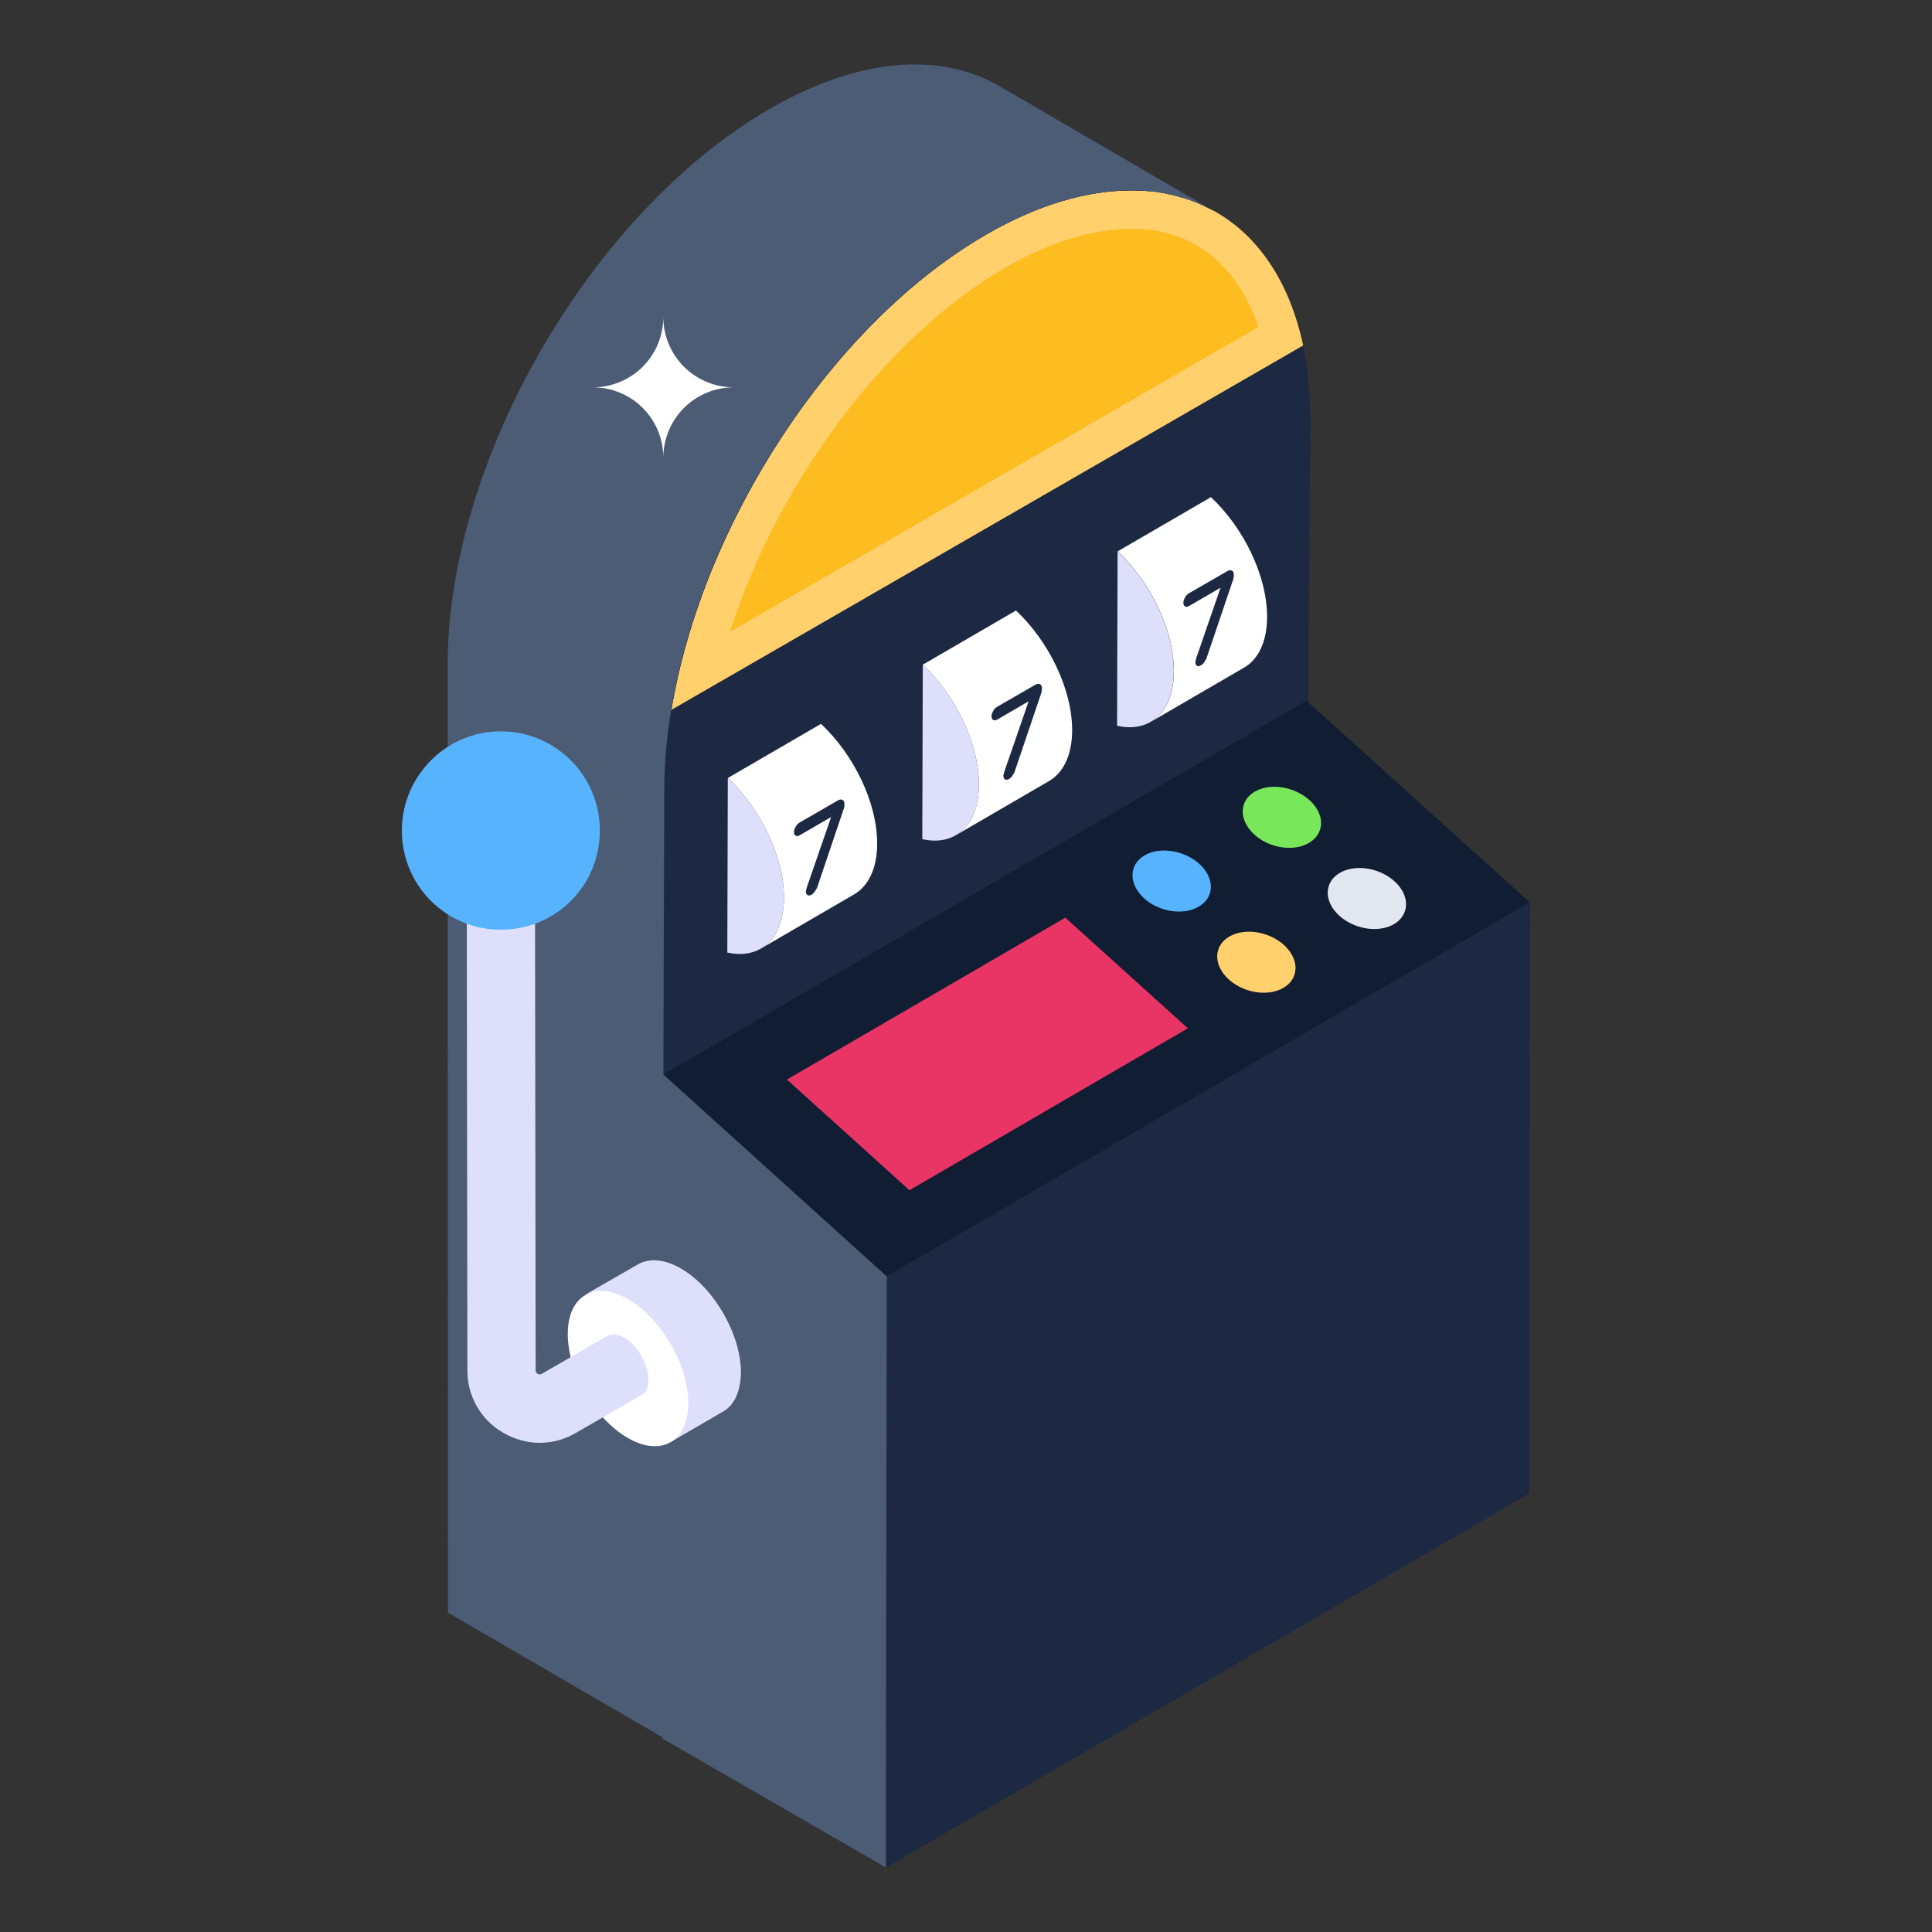 <?xml version="1.0" encoding="UTF-8"?> <svg xmlns="http://www.w3.org/2000/svg" width="48" height="48" viewBox="0 0 48 48" fill="none"><rect x="0" y="0" width="48" height="48" fill="#333333" stroke="none"/><path d="M22.016 40.013L22.031 31.714L16.48 26.698L16.503 19.68C16.488 14.594 20.069 8.386 24.497 5.828C25.795 5.08 27.024 4.729 28.109 4.729C28.262 4.729 28.414 4.736 28.559 4.751H28.59C28.75 4.767 28.903 4.79 29.048 4.828C29.155 4.851 29.262 4.875 29.361 4.912C29.398 4.912 29.438 4.928 29.476 4.943C29.537 4.958 29.59 4.98 29.644 5.003C29.819 5.065 29.987 5.149 30.155 5.24C31.629 6.057 32.544 7.852 32.553 10.41L32.506 17.451L32.53 25.606L32.553 33.928L22.016 40.013Z" fill="#1D2943"></path><path d="M32.377 8.583L16.68 17.637C17.442 13.034 20.654 8.049 24.495 5.828C25.792 5.076 27.021 4.732 28.106 4.732C28.259 4.732 28.413 4.732 28.554 4.751H28.594C28.755 4.77 28.908 4.789 29.051 4.828C29.155 4.846 29.261 4.875 29.365 4.913C29.403 4.913 29.442 4.923 29.479 4.941C29.537 4.961 29.594 4.981 29.642 4.999C29.823 5.066 29.985 5.151 30.157 5.237C31.252 5.848 32.033 6.982 32.377 8.583Z" fill="#FFD06C"></path><path d="M38.011 22.422L32.53 25.606L22.03 31.714L16.48 26.698L32.462 17.406L32.507 17.451L38.011 22.422Z" fill="#111D33"></path><path d="M35.694 31.356L35.689 32.91L34.625 32.295L34.629 30.741L35.694 31.356Z" fill="#B0B8CF"></path><path d="M35.929 31.687L35.925 33.24C35.925 33.119 35.845 33 35.688 32.908L35.692 31.355C35.85 31.446 35.929 31.566 35.929 31.687ZM36.882 31.689L36.877 33.242C36.877 33.499 36.709 33.754 36.373 33.949L36.377 32.395C36.713 32.2 36.881 31.945 36.882 31.689Z" fill="#B0B8CF"></path><path d="M36.379 32.395L36.374 33.948L29.108 38.172L29.112 36.618L36.379 32.395ZM26.643 36.615L26.64 38.169L25.574 37.553L25.579 36L26.643 36.615Z" fill="#B0B8CF"></path><path d="M29.109 36.618L29.105 38.173C28.428 38.566 27.324 38.566 26.637 38.169L26.64 36.615C27.328 37.012 28.432 37.011 29.109 36.618Z" fill="#B0B8CF"></path><path d="M36.364 30.965C37.051 31.363 37.054 32.001 36.378 32.395L29.11 36.619C28.434 37.012 27.33 37.012 26.642 36.615L25.578 36L26.248 35.61L27.313 36.225C27.624 36.404 28.127 36.408 28.436 36.229L35.702 32.006C36.01 31.826 36.004 31.534 35.693 31.355L34.628 30.74L35.299 30.35L36.364 30.965Z" fill="#E3E7F0"></path><path d="M38.012 22.425L37.993 37.105L22.007 46.4L16.454 43.19V43.162L11.134 40.063L11.125 16.545C11.106 11.459 14.69 5.262 19.123 2.705C21.353 1.417 23.378 1.296 24.834 2.136L30.154 5.244C29.986 5.15 29.818 5.066 29.65 5.001C29.594 4.982 29.529 4.954 29.482 4.945C29.445 4.924 29.403 4.911 29.361 4.908C29.267 4.87 29.155 4.852 29.053 4.824C28.903 4.796 28.754 4.768 28.595 4.749H28.558C28.418 4.74 28.269 4.73 28.11 4.73C27.027 4.73 25.796 5.076 24.498 5.832C20.075 8.389 16.491 14.595 16.51 19.681L16.482 26.699L22.035 31.711L32.534 25.607L38.012 22.425Z" fill="#1D2943"></path><path d="M38.015 22.421L37.993 37.104L22.012 46.397L22.019 40.013L22.035 31.714L32.534 25.606L38.015 22.421Z" fill="#1D2943"></path><path d="M30.156 5.24C29.992 5.147 29.821 5.068 29.644 5.003C29.59 4.98 29.534 4.959 29.476 4.942C29.438 4.928 29.4 4.912 29.361 4.912C29.259 4.876 29.154 4.848 29.048 4.828C28.897 4.794 28.744 4.768 28.591 4.751H28.56C28.41 4.736 28.26 4.728 28.109 4.729C27.025 4.729 25.796 5.08 24.497 5.828C20.069 8.385 16.488 14.593 16.503 19.678L16.481 26.697L22.032 31.714L22.016 40.013L22.009 46.397L16.45 43.19V43.159L11.129 40.066L11.121 16.548C11.105 11.462 14.686 5.264 19.123 2.705C21.352 1.415 23.376 1.293 24.834 2.14L30.156 5.24Z" fill="#4C5C75"></path><path d="M18.409 34.104C18.399 34.581 18.237 34.915 17.97 35.067L16.626 35.848C16.893 35.696 17.055 35.354 17.065 34.877C17.065 33.933 16.397 32.77 15.568 32.294C15.148 32.056 14.776 32.036 14.5 32.189L15.844 31.416C16.12 31.255 16.492 31.273 16.912 31.512C17.741 31.988 18.409 33.151 18.409 34.104Z" fill="#DEDFFB"></path><path d="M15.607 32.278C16.435 32.756 17.102 33.918 17.101 34.862C17.097 35.82 16.426 36.203 15.598 35.726C14.77 35.248 14.103 34.093 14.106 33.134C14.108 32.19 14.78 31.799 15.607 32.278Z" fill="white"></path><path d="M16.111 34.284C16.111 34.466 16.055 34.6 15.949 34.647L15.882 34.694L14.309 35.599C14.038 35.76 13.729 35.845 13.414 35.847C13.099 35.847 12.794 35.763 12.508 35.6C12.234 35.444 12.007 35.218 11.849 34.945C11.692 34.672 11.61 34.362 11.612 34.046L11.594 20.483C11.594 20.608 11.679 20.732 11.841 20.827C12.174 21.017 12.709 21.027 13.042 20.827C13.204 20.732 13.29 20.608 13.29 20.494L13.308 34.046C13.308 34.056 13.308 34.104 13.357 34.132C13.414 34.16 13.452 34.142 13.461 34.132L15.11 33.179C15.215 33.132 15.358 33.151 15.511 33.236C15.844 33.427 16.111 33.903 16.111 34.284Z" fill="#DEDFFB"></path><path d="M13.29 20.484V20.493C13.29 20.608 13.204 20.732 13.042 20.827C12.708 21.028 12.174 21.017 11.841 20.827C11.679 20.732 11.594 20.608 11.594 20.484C11.594 20.359 11.679 20.227 11.841 20.132C12.174 19.94 12.709 19.951 13.033 20.141C13.204 20.236 13.29 20.35 13.29 20.484Z" fill="#989FB2"></path><path d="M14.903 20.634C14.903 22.006 13.811 23.098 12.439 23.098C11.086 23.098 9.984 22.006 9.984 20.634C9.984 19.28 11.086 18.17 12.439 18.17C13.811 18.17 14.903 19.28 14.903 20.634Z" fill="#57B3FE"></path><path d="M21.22 22.221L18.904 23.567C19.256 23.362 19.475 22.929 19.477 22.309C19.48 21.282 18.891 20.088 18.082 19.33L20.397 17.984C21.207 18.741 21.795 19.936 21.793 20.963C21.791 21.583 21.572 22.016 21.22 22.221Z" fill="white"></path><path d="M18.082 19.331C18.892 20.087 19.48 21.282 19.478 22.309C19.475 23.331 18.88 23.848 18.07 23.665L18.082 19.331Z" fill="#DEDFFB"></path><path d="M26.063 19.405L23.748 20.751C24.101 20.545 24.319 20.112 24.321 19.493C24.324 18.466 23.735 17.271 22.926 16.514L25.242 15.168C26.05 15.925 26.64 17.119 26.637 18.147C26.635 18.766 26.416 19.2 26.063 19.405Z" fill="white"></path><path d="M22.926 16.514C23.735 17.27 24.324 18.465 24.321 19.493C24.319 20.515 23.724 21.032 22.914 20.848L22.926 16.514Z" fill="#DEDFFB"></path><path d="M30.907 16.588L28.591 17.934C28.944 17.729 29.163 17.296 29.165 16.676C29.168 15.65 28.578 14.454 27.77 13.697L30.085 12.352C30.894 13.107 31.483 14.303 31.48 15.331C31.478 15.949 31.26 16.383 30.907 16.588Z" fill="white"></path><path d="M27.766 13.697C28.575 14.454 29.165 15.649 29.162 16.676C29.159 17.698 28.565 18.215 27.754 18.031L27.766 13.697Z" fill="#DEDFFB"></path><path d="M20.981 19.975C20.98 20.027 20.971 20.078 20.952 20.126L20.297 22.065L20.239 22.158C20.219 22.185 20.194 22.209 20.165 22.228C20.124 22.248 20.091 22.257 20.067 22.241C20.038 22.224 20.021 22.192 20.021 22.147L20.042 22.056L20.649 20.299L19.866 20.753C19.829 20.774 19.792 20.778 19.768 20.762C19.743 20.75 19.727 20.721 19.727 20.676C19.727 20.631 19.74 20.589 19.768 20.541C19.789 20.498 19.822 20.463 19.862 20.438L20.813 19.889C20.858 19.86 20.899 19.857 20.931 19.872C20.964 19.889 20.981 19.926 20.981 19.975ZM25.887 17.1C25.887 17.152 25.877 17.203 25.859 17.252L25.203 19.189L25.146 19.284C25.125 19.311 25.1 19.335 25.071 19.354C25.031 19.374 24.998 19.381 24.973 19.366C24.945 19.35 24.928 19.316 24.928 19.272L24.949 19.182L25.556 17.424L24.773 17.879C24.735 17.898 24.699 17.903 24.675 17.886C24.649 17.874 24.634 17.845 24.634 17.8C24.634 17.756 24.646 17.715 24.675 17.665C24.696 17.623 24.728 17.587 24.768 17.563L25.72 17.014C25.764 16.986 25.805 16.981 25.837 16.998C25.871 17.014 25.887 17.05 25.887 17.1ZM30.655 14.278C30.655 14.33 30.645 14.381 30.627 14.43L29.971 16.368L29.913 16.461C29.893 16.489 29.868 16.512 29.839 16.531C29.798 16.552 29.765 16.56 29.741 16.544C29.713 16.528 29.697 16.495 29.697 16.45L29.717 16.36L30.324 14.602L29.54 15.057C29.503 15.077 29.467 15.081 29.442 15.065C29.417 15.053 29.401 15.024 29.401 14.979C29.401 14.934 29.414 14.893 29.442 14.844C29.463 14.802 29.496 14.766 29.536 14.741L30.487 14.193C30.532 14.164 30.573 14.16 30.605 14.176C30.638 14.193 30.655 14.229 30.655 14.278Z" fill="#1D2943"></path><path d="M19.551 26.821L26.468 22.799L29.512 25.548L22.595 29.571L19.551 26.821Z" fill="#E93565"></path><path d="M31.178 19.666C30.789 19.89 30.771 20.36 31.145 20.717C31.513 21.07 32.126 21.169 32.516 20.945C32.906 20.719 32.927 20.254 32.558 19.901C32.185 19.545 31.569 19.441 31.178 19.666Z" fill="#78E75A"></path><path d="M34.906 22.637C35.033 22.256 34.712 21.807 34.189 21.633C33.667 21.46 33.141 21.628 33.014 22.009C32.888 22.39 33.209 22.84 33.731 23.013C34.254 23.187 34.78 23.018 34.906 22.637Z" fill="#E3E7F0"></path><path d="M32.16 24.22C32.286 23.839 31.965 23.389 31.443 23.216C30.921 23.042 30.395 23.211 30.268 23.592C30.142 23.973 30.463 24.422 30.985 24.596C31.508 24.769 32.033 24.601 32.16 24.22Z" fill="#FFD06C"></path><path d="M28.44 21.25C28.051 21.474 28.033 21.945 28.406 22.301C28.775 22.653 29.388 22.753 29.778 22.528C30.167 22.303 30.189 21.837 29.82 21.485C29.447 21.128 28.831 21.025 28.44 21.25Z" fill="#57B3FE"></path><path d="M18.23 9.623C18 9.623 17.773 9.668 17.56 9.756C17.348 9.844 17.155 9.973 16.992 10.136C16.83 10.298 16.701 10.491 16.613 10.704C16.525 10.916 16.48 11.144 16.48 11.374C16.48 10.89 16.284 10.452 15.969 10.135C15.64 9.807 15.195 9.623 14.73 9.623C15.213 9.623 15.652 9.427 15.969 9.111C16.283 8.794 16.48 8.356 16.48 7.873C16.48 8.356 16.676 8.795 16.992 9.111C17.309 9.427 17.748 9.623 18.23 9.623Z" fill="white"></path><path d="M18.133 15.699C19.335 11.969 21.998 8.373 24.971 6.654C26.063 6.02 27.145 5.686 28.107 5.686H28.205C28.282 5.686 28.357 5.687 28.429 5.697L28.491 5.705H28.554C28.596 5.712 28.704 5.722 28.805 5.749C28.932 5.776 28.985 5.79 29.038 5.809L29.197 5.867H29.237L29.285 5.883C29.433 5.939 29.543 5.995 29.657 6.054C30.399 6.465 30.942 7.171 31.265 8.124L18.133 15.699Z" fill="#FDBC1F"></path></svg> 